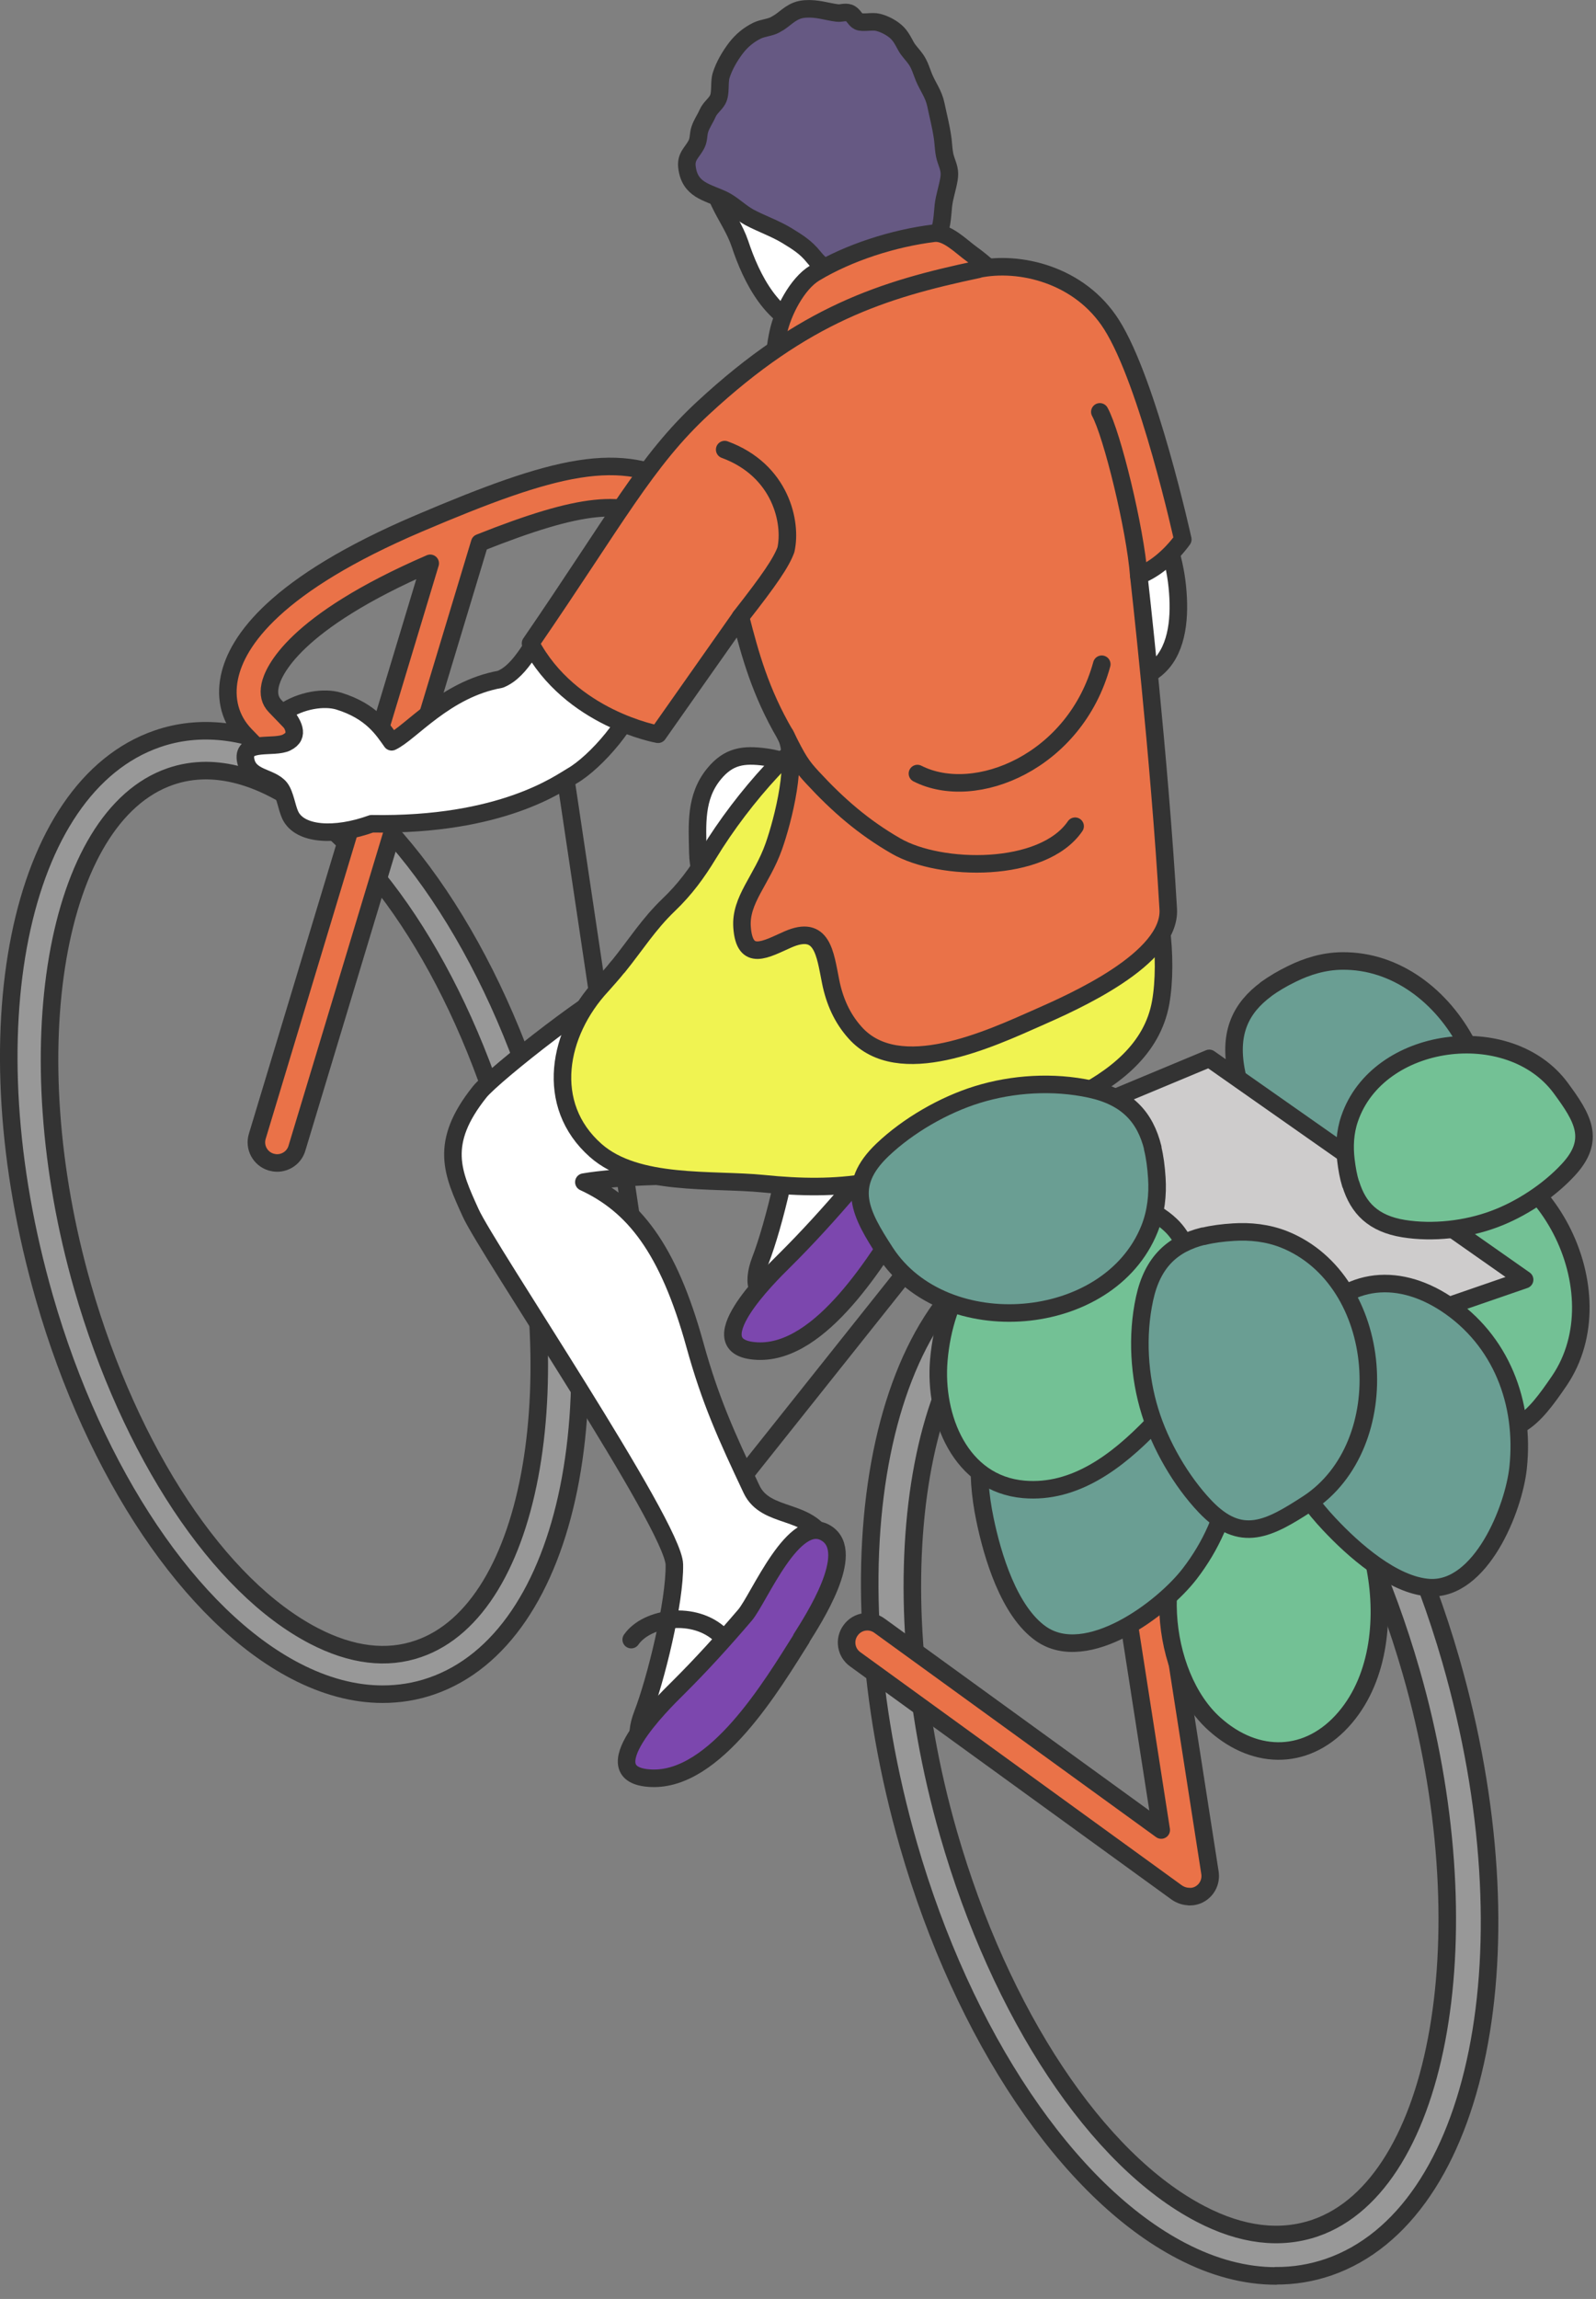 <svg width="91" height="131" viewBox="0 0 91 131" fill="none" xmlns="http://www.w3.org/2000/svg">
<rect x="0" y="0" width="91" height="131" fill="#808080" stroke="none"/>
<g clip-path="url(#clip0_46_285)">
<path d="M64.03 24.66C64.03 24.66 66.66 29.79 67.09 33.11C67.51 36.43 66.82 40.45 60.27 38.14L58.7 27.51L64.03 24.66Z" fill="white" stroke="#333333" stroke-linecap="round" stroke-linejoin="round"/>
<path d="M40.03 7.37C39.93 7.6 39.89 7.9 39.92 8.28C40.02 9.42 40.55 10.53 41.03 11.55C41.41 12.35 41.9 13.04 42.19 13.89C42.83 15.83 44.07 18.38 46.37 18.76C47.12 18.88 47.92 18.56 48.34 17.92C48.81 17.19 49.03 16.28 49.01 15.42C48.97 12.82 48.05 10.19 46.13 8.36C45.22 7.49 44 6.81 42.73 6.69C41.61 6.58 40.41 6.52 40.03 7.38V7.37Z" fill="white" stroke="#333333" stroke-linecap="round" stroke-linejoin="round"/>
<path d="M44.41 1.29C44.88 0.98 45.2 0.56 45.9 0.51C46.6 0.46 47.11 0.66 47.73 0.74C47.97 0.77 48.17 0.66 48.41 0.74C48.67 0.83 48.75 1.13 48.95 1.22C49.2 1.33 49.73 1.19 50.05 1.27C50.35 1.34 50.68 1.5 50.93 1.68C51.31 1.95 51.45 2.26 51.66 2.64C51.81 2.91 52.04 3.12 52.22 3.38C52.45 3.71 52.54 4.07 52.69 4.43C52.91 4.95 53.24 5.37 53.36 5.96C53.49 6.59 53.65 7.19 53.74 7.82C53.81 8.29 53.79 8.69 53.94 9.12C54.08 9.52 54.18 9.76 54.11 10.19C54.03 10.7 53.85 11.19 53.79 11.71C53.73 12.27 53.73 12.79 53.51 13.32C53.17 14.13 52.68 14.15 51.98 14.48C50.81 15.03 49.24 15.29 47.97 15.42C47.23 15.5 46.83 15.18 46.39 14.64C45.94 14.08 45.48 13.8 44.86 13.42C44.18 13.01 43.44 12.76 42.74 12.39C42.22 12.11 41.77 11.64 41.26 11.39C40.32 10.94 39.33 10.84 39.17 9.53C39.09 8.88 39.49 8.69 39.73 8.18C39.85 7.92 39.81 7.66 39.9 7.38C40 7.06 40.21 6.77 40.34 6.47C40.49 6.13 40.76 5.97 40.92 5.68C41.12 5.31 40.99 4.71 41.12 4.29C41.29 3.75 41.61 3.2 41.96 2.74C42.28 2.32 42.7 1.97 43.18 1.74C43.5 1.59 43.91 1.57 44.2 1.41C44.27 1.37 44.34 1.33 44.4 1.29H44.41Z" fill="#665983" stroke="#333333" stroke-linecap="round" stroke-linejoin="round"/>
<path d="M44.44 43.31C44.19 43.23 43.92 43.18 43.64 43.14C42.38 42.97 41.54 43.09 40.71 44.1C39.62 45.43 39.76 47 39.79 48.59C39.82 50.26 40.72 51.48 41.38 52.98C42.7 55.97 45.11 59.91 45.18 63.26C45.22 65.37 44.12 69.85 43.36 71.81C42.85 73.12 43.07 74.4 44.78 73.46C46.4 72.58 50.14 67.85 50.63 67.11C51.89 65.2 52.77 64.74 51.69 62.4C49.83 58.39 48.98 54.21 47.94 49.96C47.41 47.8 47.52 44.94 45.3 43.69C45.01 43.53 44.73 43.41 44.44 43.32V43.31Z" fill="white" stroke="#333333" stroke-linecap="round" stroke-linejoin="round"/>
<path d="M51.75 69.02C52.42 67.95 54.91 64.14 53.19 63.04C51.33 61.84 49.35 66.73 48.54 67.69C47.31 69.13 46.04 70.53 44.7 71.86C43.84 72.71 39.64 76.83 43.19 76.99C46.85 77.15 50.09 71.67 51.76 69.03L51.75 69.02Z" fill="#7C47AE" stroke="#333333" stroke-linecap="round" stroke-linejoin="round"/>
<path d="M44.3 21.08C44.07 20.53 44.24 19.56 44.37 18.95C44.63 17.75 45.46 16.16 46.45 15.56C48.41 14.38 50.97 13.57 53.25 13.29C54 13.2 54.78 14.03 55.42 14.49C55.82 14.78 57.56 16.1 57.28 16.67C57.13 16.97 56.41 17.08 56.13 17.18C55.18 17.51 54.23 17.83 53.26 18.09C51.51 18.57 49.76 19.19 48.08 19.88C47.08 20.29 46.16 20.94 45.16 21.3C44.73 21.46 44.44 21.49 44.3 21.08Z" fill="#EA7248" stroke="#333333" stroke-linecap="round" stroke-linejoin="round"/>
<path d="M61.53 60.08L38.85 88.56L32.15 43.67" stroke="#333333" stroke-linecap="round" stroke-linejoin="round"/>
<path d="M21.81 96.54C20.2 96.54 18.52 96.09 16.85 95.22C10.9 92.13 5.41 83.97 2.53 73.94C-1.81 58.82 1.02 44.84 8.97 42.1C11.37 41.27 14.05 41.57 16.72 42.96C22.67 46.05 28.16 54.21 31.04 64.24C35.38 79.35 32.55 93.34 24.6 96.08C23.7 96.39 22.77 96.54 21.81 96.54ZM11.77 43.91C11.06 43.91 10.37 44.02 9.71 44.25C3.13 46.52 0.84 59.83 4.71 73.33C7.43 82.78 12.48 90.41 17.9 93.22C20.04 94.33 22.05 94.58 23.86 93.95C30.45 91.68 32.73 78.36 28.86 64.87C26.14 55.42 21.09 47.79 15.67 44.98C14.31 44.27 13 43.92 11.76 43.91H11.77Z" fill="#989898" stroke="#333333" stroke-linecap="round" stroke-linejoin="round"/>
<path d="M72.74 129.69C71 129.69 69.18 129.21 67.36 128.26C60.9 124.9 54.94 116.04 51.8 105.14C47.08 88.72 50.15 73.53 58.77 70.55C61.37 69.66 64.27 69.98 67.16 71.48C73.62 74.84 79.58 83.7 82.72 94.6C87.44 111.02 84.37 126.21 75.75 129.19C74.78 129.52 73.77 129.69 72.73 129.68L72.74 129.69ZM61.81 72.41C61.03 72.41 60.28 72.53 59.55 72.78C52.36 75.26 49.85 89.78 54.08 104.48C57.04 114.78 62.55 123.09 68.46 126.16C70.8 127.38 73 127.64 74.99 126.96C82.18 124.48 84.69 109.96 80.46 95.26C77.5 84.96 71.99 76.65 66.08 73.58C64.59 72.81 63.16 72.42 61.8 72.41H61.81Z" fill="#989898" stroke="#333333" stroke-linecap="round" stroke-linejoin="round"/>
<path d="M45.68 32.35C45.58 32.27 43.27 30.44 39.07 27.81C35.42 25.53 31.6 26.54 23.87 29.83C15.73 33.3 13.51 36.51 13.08 38.6C12.82 39.85 13.14 41.01 13.98 41.88C16.42 44.42 18.38 46.29 18.4 46.31C18.63 46.53 18.92 46.64 19.21 46.64C19.52 46.64 19.84 46.52 20.07 46.27C20.52 45.8 20.5 45.05 20.03 44.6C20.01 44.58 18.09 42.75 15.69 40.24C15.39 39.93 15.3 39.55 15.4 39.06C15.56 38.28 16.7 35.49 24.53 32.1L14.67 64.75C14.48 65.37 14.83 66.03 15.46 66.22C15.57 66.25 15.69 66.27 15.8 66.27C16.31 66.27 16.78 65.94 16.93 65.43L27.35 30.93C33.17 28.62 35.61 28.42 37.81 29.79C41.89 32.34 44.18 34.15 44.2 34.17C44.71 34.58 45.45 34.49 45.86 33.98C46.27 33.47 46.18 32.73 45.67 32.32L45.68 32.35Z" fill="#EA7248" stroke="#333333" stroke-linecap="round" stroke-linejoin="round"/>
<path d="M67.8 108.07C67.56 108.07 67.32 107.99 67.11 107.85L48.76 94.55C48.23 94.17 48.11 93.43 48.5 92.9C48.88 92.37 49.62 92.25 50.15 92.64L66.21 104.28L60.35 66.64C60.25 65.99 60.69 65.39 61.34 65.29C62 65.19 62.59 65.63 62.69 66.28L68.99 106.72C69.06 107.19 68.85 107.66 68.44 107.91C68.25 108.03 68.03 108.08 67.82 108.08L67.8 108.07Z" fill="#EA7248" stroke="#333333" stroke-linecap="round" stroke-linejoin="round"/>
<path d="M45.5 56.7C45.17 56.73 44.83 56.76 44.5 56.8C43.49 56.91 42.47 56.83 41.45 56.93C40.55 57.02 39.62 57.68 38.79 57.6C37.4 57.47 37.31 55.74 35.68 56.04C34.49 56.26 28.17 61.2 27.35 62.22C25 65.16 25.81 66.85 26.83 69.1C27.75 71.16 38.41 86.94 38.45 89.15C38.49 91.26 37.39 95.74 36.63 97.7C36.12 99.01 36.34 100.29 38.05 99.35C39.67 98.47 43.41 93.74 43.9 93C45.16 91.09 48.15 90.19 47.06 87.85C46.15 85.9 43.67 86.6 42.85 84.86C41.41 81.81 40.5 79.81 39.62 76.63C38.09 71.09 36.1 68.66 33.29 67.36C37.25 66.68 47.77 67.02 49.75 67.71C51.98 68.49 54.4 68.63 56.49 67.37C58.29 66.29 59.65 64.33 59.41 62.16C58.93 57.82 54.45 56.81 50.82 56.59C49.04 56.48 47.27 56.54 45.5 56.7Z" fill="white" stroke="#333333" stroke-linecap="round" stroke-linejoin="round"/>
<path d="M45.69 93.36C46.36 92.29 48.85 88.48 47.13 87.38C45.27 86.18 43.29 91.07 42.48 92.03C41.25 93.47 39.98 94.87 38.64 96.2C37.78 97.05 33.58 101.17 37.13 101.33C40.79 101.49 44.03 96.01 45.7 93.37L45.69 93.36Z" fill="#7C47AE" stroke="#333333" stroke-linecap="round" stroke-linejoin="round"/>
<path d="M35.23 55.09C34.93 55.47 34.61 55.82 34.31 56.16C31.81 58.85 31.01 62.95 33.97 65.56C36.31 67.62 40.61 67.16 43.52 67.45C47.8 67.89 51.32 67.53 55.04 65.21C57.39 63.74 65.23 62.49 66.18 57.12C66.6 54.75 66.22 50.72 64.92 48.85C63.52 46.83 61.47 45.38 59.42 44.05C56.84 42.37 53.48 40.95 50.35 41.01C48 41.05 45.6 42.19 44 43.91C42.68 45.33 41.4 47.01 40.39 48.67C39.74 49.74 39.07 50.66 38.13 51.56C36.98 52.66 36.25 53.84 35.24 55.09H35.23Z" fill="#F0F351" stroke="#333333" stroke-linecap="round" stroke-linejoin="round"/>
<path d="M19.31 39.95C21.2 40.53 21.85 41.6 22.33 42.27C23.4 41.78 25.39 39.27 28.52 38.71C29.8 38.2 30.42 36.41 31.39 35.45C33.8 33.08 36.68 36.92 36.36 39.38C36.15 40.95 33.96 43.45 32.61 44.22C31.94 44.6 28.63 47.07 21.19 46.94C19.12 47.69 17.09 47.59 16.55 46.45C16.34 46 16.26 45.27 15.97 44.9C15.44 44.24 14.17 44.38 14 43.28C13.83 42.14 15.62 42.67 16.34 42.31C17.13 41.92 16.71 41.24 16.18 40.57C17.17 39.9 18.47 39.7 19.31 39.95Z" fill="white" stroke="#333333" stroke-linecap="round" stroke-linejoin="round"/>
<path d="M55.76 15.34C58.12 14.84 61.57 15.64 63.38 18.5C65.48 21.81 67.44 30.74 67.44 30.74C66.7 31.75 65.78 32.48 64.93 32.8C64.93 32.8 66.11 43.15 66.61 51.8C66.78 54.65 61.17 57.11 59.2 57.98C56.44 59.2 51.25 61.63 48.76 58.85C48.01 58.02 47.58 57.03 47.36 55.93C47.04 54.34 46.9 52.67 44.93 53.53C43.68 54.08 42.45 54.85 42.31 52.83C42.2 51.27 43.44 50.15 44.12 48.23C44.64 46.76 45.56 43.21 44.77 41.86C43.35 39.43 42.77 37.3 42.22 35.16L37.52 41.84C37.52 41.84 32.52 40.96 30.25 36.66C35.13 29.55 36.84 26.25 40.1 23.24C45.86 17.91 50.32 16.5 55.77 15.35L55.76 15.34Z" fill="#EA7248" stroke="#333333" stroke-linecap="round" stroke-linejoin="round"/>
<path d="M59.15 65.38C59.15 65.99 58.39 68.77 55.89 69.94" stroke="#333333" stroke-linecap="round" stroke-linejoin="round"/>
<path d="M63.77 63.56C64.23 64.13 64.35 65.38 64.03 66.38" stroke="#333333" stroke-linecap="round" stroke-linejoin="round"/>
<path d="M42.22 35.15C43.89 33.02 44.54 32.06 44.81 31.33C45.16 29.79 44.53 26.8 41.32 25.62" fill="#EA7248"/>
<path d="M42.22 35.15C43.89 33.02 44.54 32.06 44.81 31.33C45.16 29.79 44.53 26.8 41.32 25.62" stroke="#333333" stroke-linecap="round" stroke-linejoin="round"/>
<path d="M62.71 23.47C63.41 24.74 64.73 30.14 64.93 32.79L62.71 23.47Z" fill="#EA7248"/>
<path d="M62.71 23.47C63.41 24.74 64.73 30.14 64.93 32.79" stroke="#333333" stroke-linecap="round" stroke-linejoin="round"/>
<path d="M44.77 41.85C45.5 43.34 45.72 43.65 46.32 44.3C47.78 45.88 49.23 47.14 51.09 48.21C53.62 49.67 59.46 49.77 61.3 47.08" stroke="#333333" stroke-linecap="round" stroke-linejoin="round"/>
<path d="M52.31 44.08C55.62 45.76 61.31 43.39 62.82 37.85" stroke="#333333" stroke-linecap="round" stroke-linejoin="round"/>
<path d="M35.99 93.43C36.89 92.14 39.61 91.74 41.11 93.19" stroke="#333333" stroke-linecap="round" stroke-linejoin="round"/>
<path d="M72.19 56.37C70.76 57.43 70.08 58.81 70.47 60.95C70.84 63.01 71.9 65.16 73.24 66.77C74.53 68.31 76.4 69.74 78.23 70.54C80.93 71.72 82.07 70.31 83.56 68.13C87 63.06 82.73 54.68 76.51 54.76C75.49 54.77 74.52 55.07 73.67 55.49C73.11 55.76 72.61 56.06 72.18 56.37H72.19Z" fill="#6A9E93" stroke="#333333" stroke-linecap="round" stroke-linejoin="round"/>
<path d="M77.54 66.92C76.11 67.98 75.43 69.36 75.82 71.5C76.19 73.56 77.25 75.71 78.59 77.32C79.88 78.86 81.75 80.29 83.58 81.09C86.28 82.27 87.42 80.86 88.91 78.68C92.35 73.61 88.08 65.23 81.86 65.31C80.84 65.32 79.87 65.62 79.02 66.04C78.46 66.31 77.96 66.61 77.53 66.92H77.54Z" fill="#73C195" stroke="#333333" stroke-linecap="round" stroke-linejoin="round"/>
<path d="M57.05 65.27L68.95 60.31L86.93 72.92L73.21 77.65L57.05 65.27Z" fill="#CECCCC" stroke="#333333" stroke-linecap="round" stroke-linejoin="round"/>
<path d="M68.9 85.6C65.46 88.5 66.11 95.45 69.26 98.25C71.64 100.38 74.63 100.31 76.7 97.87C78.69 95.53 78.97 92.04 78.37 89.14C77.98 87.24 76.58 85.28 74.72 84.59C72.77 83.87 71.32 84.15 69.51 85.17C69.29 85.3 69.08 85.44 68.89 85.6H68.9Z" fill="#73C195" stroke="#333333" stroke-linecap="round" stroke-linejoin="round"/>
<path d="M56.91 79.42C55.78 81.38 55.58 83.79 56.16 86.58C56.59 88.66 57.53 91.82 59.36 93.1C61.96 94.91 66.29 91.69 67.84 89.67C70.27 86.51 71.03 82.47 69.32 78.82C67.76 75.48 64.73 74.08 61.18 75.75C59.17 76.69 57.78 77.93 56.92 79.42H56.91Z" fill="#6A9E93" stroke="#333333" stroke-linecap="round" stroke-linejoin="round"/>
<path d="M72.9 80.8C72.96 82.91 73.97 84.92 75.79 86.85C77.14 88.29 79.42 90.34 81.5 90.47C84.44 90.64 86.31 85.99 86.56 83.63C86.95 79.94 85.59 76.37 82.46 74.3C79.59 72.41 76.51 72.77 74.51 75.82C73.38 77.54 72.87 79.2 72.91 80.81L72.9 80.8Z" fill="#6A9E93" stroke="#333333" stroke-linecap="round" stroke-linejoin="round"/>
<path d="M64.97 68.74C63.15 68.08 60.87 68.21 59.27 69.01C55.82 70.73 53.86 73.69 53.53 77.5C53.25 80.76 54.76 84.56 58.38 84.87C61.3 85.12 63.72 83.24 65.65 81.25C67.05 79.81 67.46 78.14 67.88 76.2C68.3 74.26 68.31 71.28 66.75 69.81C66.26 69.34 65.65 68.99 64.98 68.75L64.97 68.74Z" fill="#73C195" stroke="#333333" stroke-linecap="round" stroke-linejoin="round"/>
<path d="M68.61 70.44C66.88 70.87 65.72 71.88 65.26 74C64.8 76.12 64.95 78.44 65.57 80.44C66.16 82.36 67.34 84.4 68.72 85.85C70.76 87.99 72.35 87.12 74.57 85.68C79.7 82.33 78.99 72.95 73.23 70.63C72.28 70.25 71.27 70.15 70.33 70.21C69.71 70.25 69.14 70.32 68.62 70.45L68.61 70.44Z" fill="#6A9E93" stroke="#333333" stroke-linecap="round" stroke-linejoin="round"/>
<path d="M77.02 67.47C77.44 68.84 78.3 69.73 80.03 70.01C81.7 70.28 83.61 70.06 85.19 69.47C86.71 68.91 88.29 67.87 89.39 66.69C91.02 64.96 90.25 63.71 88.99 62C86.06 58.03 78.56 59.01 76.95 63.75C76.68 64.53 76.65 65.35 76.74 66.1C76.8 66.6 76.88 67.05 77.01 67.47H77.02Z" fill="#73C195" stroke="#333333" stroke-linecap="round" stroke-linejoin="round"/>
<path d="M65.73 65.41C65.3 63.68 64.29 62.52 62.17 62.06C60.05 61.6 57.73 61.75 55.73 62.37C53.81 62.96 51.77 64.14 50.32 65.52C48.18 67.56 49.05 69.15 50.49 71.37C53.84 76.5 63.22 75.79 65.54 70.03C65.92 69.08 66.02 68.07 65.96 67.13C65.92 66.51 65.85 65.94 65.72 65.42L65.73 65.41Z" fill="#6A9E93" stroke="#333333" stroke-linecap="round" stroke-linejoin="round"/>
</g>
<defs>
<clipPath id="clip0_46_285">
<rect width="90.82" height="130.19" fill="white"/>
</clipPath>
</defs>
</svg>
